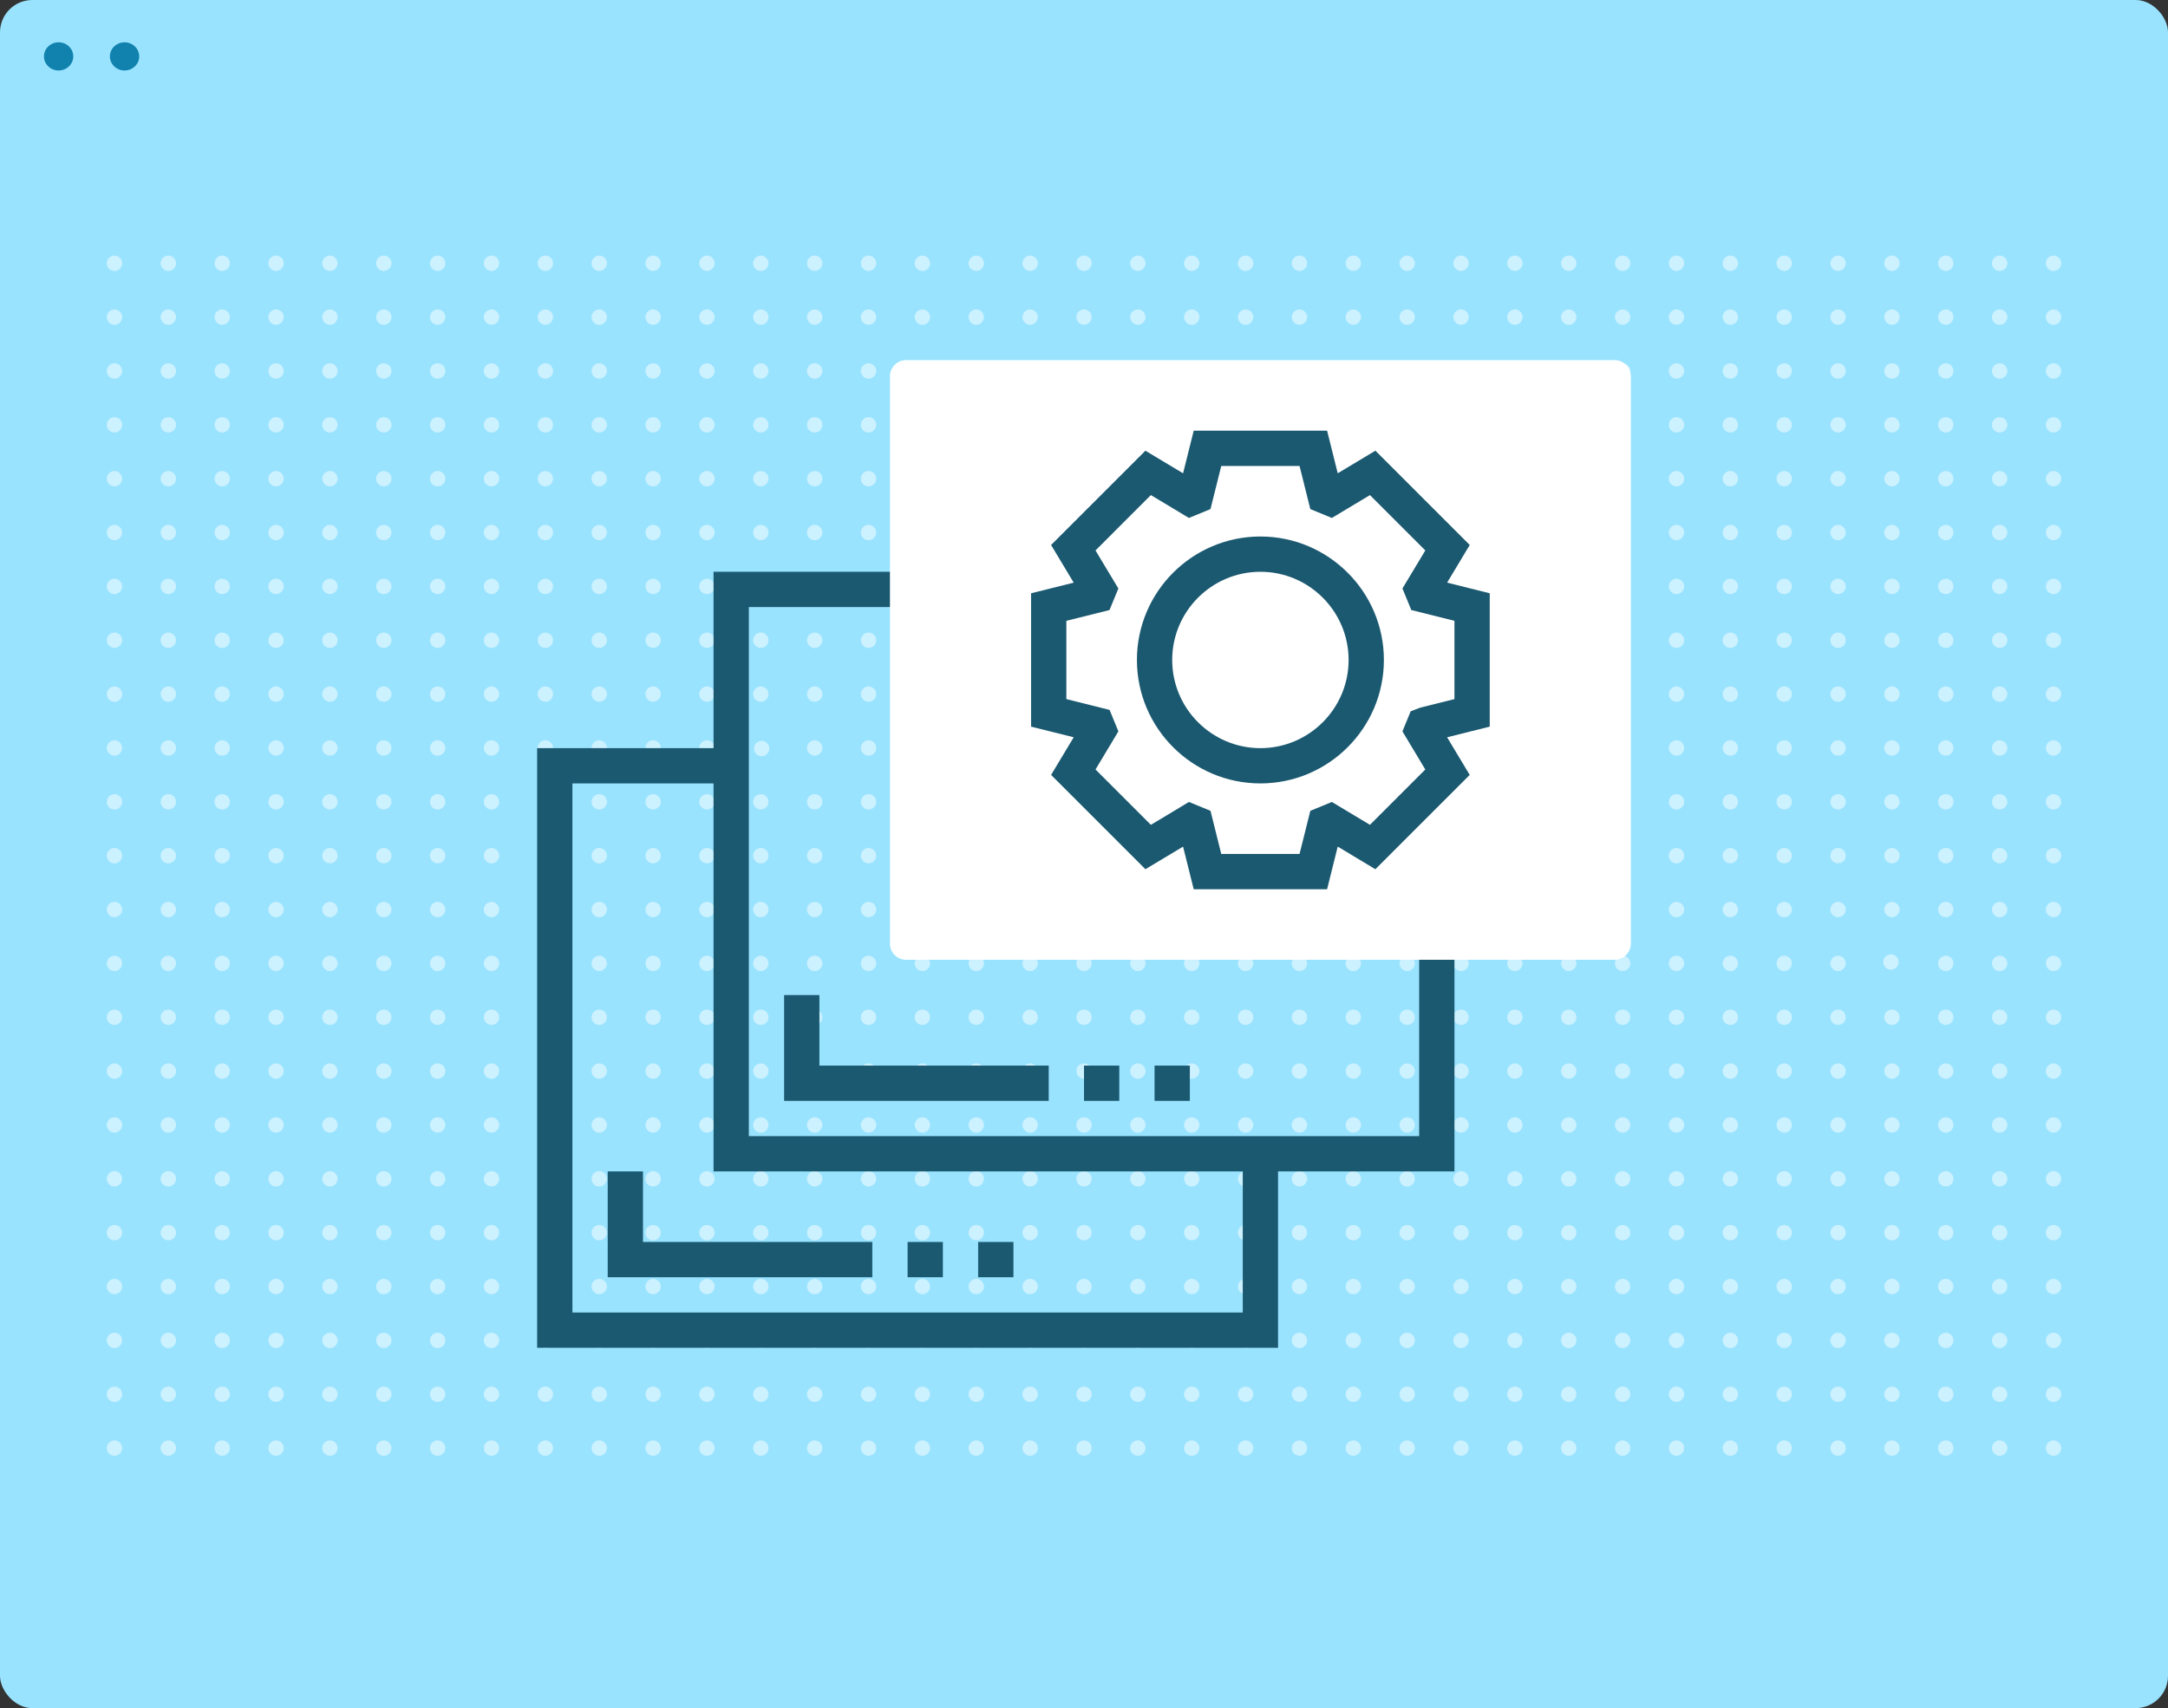 <svg width="670" height="528" viewBox="0 0 670 528" fill="none" xmlns="http://www.w3.org/2000/svg">
<rect x="0" y="0" width="670" height="528" fill="#333333" stroke="none"/>
<rect width="670" height="528" rx="10" fill="#99E3FF"/>
<ellipse cx="18.113" cy="17.433" rx="4.528" ry="4.358" fill="#1082AD"/>
<ellipse cx="38.491" cy="17.433" rx="4.528" ry="4.358" fill="#1082AD"/>
<g opacity="0.5">
<circle cx="268.418" cy="430.974" r="2.378" fill="white"/>
<circle cx="268.418" cy="364.384" r="2.378" fill="white"/>
<circle cx="268.418" cy="447.621" r="2.378" fill="white"/>
<circle cx="268.418" cy="381.032" r="2.378" fill="white"/>
<circle cx="268.418" cy="397.679" r="2.378" fill="white"/>
<circle cx="268.418" cy="414.327" r="2.378" fill="white"/>
<circle cx="68.668" cy="430.974" r="2.378" fill="white"/>
<circle cx="68.668" cy="364.384" r="2.378" fill="white"/>
<circle cx="68.668" cy="447.621" r="2.378" fill="white"/>
<circle cx="68.668" cy="381.032" r="2.378" fill="white"/>
<circle cx="68.668" cy="397.679" r="2.378" fill="white"/>
<circle cx="68.668" cy="414.327" r="2.378" fill="white"/>
<circle cx="468.166" cy="430.974" r="2.378" fill="white"/>
<circle cx="468.166" cy="364.384" r="2.378" fill="white"/>
<circle cx="468.166" cy="447.621" r="2.378" fill="white"/>
<circle cx="468.166" cy="381.032" r="2.378" fill="white"/>
<circle cx="468.166" cy="397.679" r="2.378" fill="white"/>
<circle cx="468.166" cy="414.327" r="2.378" fill="white"/>
<circle cx="368.291" cy="430.974" r="2.378" fill="white"/>
<circle cx="368.291" cy="364.384" r="2.378" fill="white"/>
<circle cx="368.291" cy="447.621" r="2.378" fill="white"/>
<circle cx="368.291" cy="381.032" r="2.378" fill="white"/>
<circle cx="368.291" cy="397.679" r="2.378" fill="white"/>
<circle cx="368.291" cy="414.327" r="2.378" fill="white"/>
<circle cx="168.543" cy="430.974" r="2.378" fill="white"/>
<circle cx="168.543" cy="364.384" r="2.378" fill="white"/>
<circle cx="168.543" cy="447.621" r="2.378" fill="white"/>
<circle cx="168.543" cy="381.032" r="2.378" fill="white"/>
<circle cx="168.543" cy="397.679" r="2.378" fill="white"/>
<circle cx="168.543" cy="414.327" r="2.378" fill="white"/>
<circle cx="568.039" cy="430.974" r="2.378" fill="white"/>
<circle cx="568.039" cy="364.384" r="2.378" fill="white"/>
<circle cx="568.039" cy="447.621" r="2.378" fill="white"/>
<circle cx="568.039" cy="381.032" r="2.378" fill="white"/>
<circle cx="568.039" cy="397.679" r="2.378" fill="white"/>
<circle cx="568.039" cy="414.327" r="2.378" fill="white"/>
<circle cx="318.355" cy="430.974" r="2.378" fill="white"/>
<circle cx="318.355" cy="364.384" r="2.378" fill="white"/>
<circle cx="318.355" cy="447.621" r="2.378" fill="white"/>
<circle cx="318.355" cy="381.032" r="2.378" fill="white"/>
<circle cx="318.355" cy="397.679" r="2.378" fill="white"/>
<circle cx="318.355" cy="414.327" r="2.378" fill="white"/>
<circle cx="118.606" cy="430.974" r="2.378" fill="white"/>
<circle cx="118.606" cy="364.384" r="2.378" fill="white"/>
<circle cx="118.606" cy="447.621" r="2.378" fill="white"/>
<circle cx="118.606" cy="381.032" r="2.378" fill="white"/>
<circle cx="118.606" cy="397.679" r="2.378" fill="white"/>
<circle cx="118.606" cy="414.327" r="2.378" fill="white"/>
<circle cx="518.101" cy="430.974" r="2.378" fill="white"/>
<circle cx="518.101" cy="364.384" r="2.378" fill="white"/>
<circle cx="518.101" cy="447.621" r="2.378" fill="white"/>
<circle cx="518.101" cy="381.032" r="2.378" fill="white"/>
<circle cx="518.101" cy="397.679" r="2.378" fill="white"/>
<circle cx="518.101" cy="414.327" r="2.378" fill="white"/>
<circle cx="418.228" cy="430.974" r="2.378" fill="white"/>
<circle cx="418.228" cy="364.384" r="2.378" fill="white"/>
<circle cx="418.228" cy="447.621" r="2.378" fill="white"/>
<circle cx="418.228" cy="381.032" r="2.378" fill="white"/>
<circle cx="418.228" cy="397.679" r="2.378" fill="white"/>
<circle cx="418.228" cy="414.327" r="2.378" fill="white"/>
<circle cx="218.48" cy="430.974" r="2.378" fill="white"/>
<circle cx="218.48" cy="364.384" r="2.378" fill="white"/>
<circle cx="218.48" cy="447.621" r="2.378" fill="white"/>
<circle cx="218.48" cy="381.032" r="2.378" fill="white"/>
<circle cx="218.48" cy="397.679" r="2.378" fill="white"/>
<circle cx="218.48" cy="414.327" r="2.378" fill="white"/>
<circle cx="617.976" cy="430.974" r="2.378" fill="white"/>
<circle cx="617.976" cy="364.384" r="2.378" fill="white"/>
<circle cx="617.976" cy="447.621" r="2.378" fill="white"/>
<circle cx="617.976" cy="381.032" r="2.378" fill="white"/>
<circle cx="617.976" cy="397.679" r="2.378" fill="white"/>
<circle cx="617.976" cy="414.327" r="2.378" fill="white"/>
<circle cx="285.064" cy="430.974" r="2.378" fill="white"/>
<circle cx="285.064" cy="364.384" r="2.378" fill="white"/>
<circle cx="285.064" cy="447.621" r="2.378" fill="white"/>
<circle cx="285.064" cy="381.032" r="2.378" fill="white"/>
<circle cx="285.064" cy="397.679" r="2.378" fill="white"/>
<circle cx="285.064" cy="414.327" r="2.378" fill="white"/>
<circle cx="85.314" cy="430.974" r="2.378" fill="white"/>
<circle cx="85.314" cy="364.384" r="2.378" fill="white"/>
<circle cx="85.314" cy="447.621" r="2.378" fill="white"/>
<circle cx="85.314" cy="381.032" r="2.378" fill="white"/>
<circle cx="85.314" cy="397.679" r="2.378" fill="white"/>
<circle cx="85.314" cy="414.327" r="2.378" fill="white"/>
<circle cx="484.812" cy="430.974" r="2.378" fill="white"/>
<circle cx="484.812" cy="364.384" r="2.378" fill="white"/>
<circle cx="484.812" cy="447.621" r="2.378" fill="white"/>
<circle cx="484.812" cy="381.032" r="2.378" fill="white"/>
<circle cx="484.812" cy="397.679" r="2.378" fill="white"/>
<circle cx="484.812" cy="414.327" r="2.378" fill="white"/>
<circle cx="384.937" cy="430.974" r="2.378" fill="white"/>
<circle cx="384.937" cy="364.384" r="2.378" fill="white"/>
<circle cx="384.937" cy="447.621" r="2.378" fill="white"/>
<circle cx="384.937" cy="381.032" r="2.378" fill="white"/>
<circle cx="384.937" cy="397.679" r="2.378" fill="white"/>
<circle cx="384.937" cy="414.327" r="2.378" fill="white"/>
<circle cx="185.189" cy="430.974" r="2.378" fill="white"/>
<circle cx="185.189" cy="364.384" r="2.378" fill="white"/>
<circle cx="185.189" cy="447.621" r="2.378" fill="white"/>
<circle cx="185.189" cy="381.032" r="2.378" fill="white"/>
<circle cx="185.189" cy="397.679" r="2.378" fill="white"/>
<circle cx="185.189" cy="414.327" r="2.378" fill="white"/>
<circle cx="584.685" cy="430.974" r="2.378" fill="white"/>
<circle cx="584.685" cy="364.384" r="2.378" fill="white"/>
<circle cx="584.685" cy="447.621" r="2.378" fill="white"/>
<circle cx="584.685" cy="381.032" r="2.378" fill="white"/>
<circle cx="584.685" cy="397.679" r="2.378" fill="white"/>
<circle cx="584.685" cy="414.327" r="2.378" fill="white"/>
<circle cx="335" cy="430.974" r="2.378" fill="white"/>
<circle cx="335" cy="364.384" r="2.378" fill="white"/>
<circle cx="335" cy="447.621" r="2.378" fill="white"/>
<circle cx="335" cy="381.032" r="2.378" fill="white"/>
<circle cx="335" cy="397.679" r="2.378" fill="white"/>
<circle cx="335" cy="414.327" r="2.378" fill="white"/>
<circle cx="135.252" cy="430.974" r="2.378" fill="white"/>
<circle cx="135.252" cy="364.384" r="2.378" fill="white"/>
<circle cx="135.252" cy="447.621" r="2.378" fill="white"/>
<circle cx="135.252" cy="381.032" r="2.378" fill="white"/>
<circle cx="135.252" cy="397.679" r="2.378" fill="white"/>
<circle cx="135.252" cy="414.327" r="2.378" fill="white"/>
<circle cx="534.748" cy="430.974" r="2.378" fill="white"/>
<circle cx="534.748" cy="364.384" r="2.378" fill="white"/>
<circle cx="534.748" cy="447.621" r="2.378" fill="white"/>
<circle cx="534.748" cy="381.032" r="2.378" fill="white"/>
<circle cx="534.748" cy="397.679" r="2.378" fill="white"/>
<circle cx="534.748" cy="414.327" r="2.378" fill="white"/>
<circle cx="35.378" cy="430.974" r="2.378" fill="white"/>
<circle cx="35.378" cy="364.384" r="2.378" fill="white"/>
<circle cx="35.378" cy="447.621" r="2.378" fill="white"/>
<circle cx="35.378" cy="381.032" r="2.378" fill="white"/>
<circle cx="35.378" cy="397.679" r="2.378" fill="white"/>
<circle cx="35.378" cy="414.327" r="2.378" fill="white"/>
<circle cx="434.874" cy="430.974" r="2.378" fill="white"/>
<circle cx="434.874" cy="364.384" r="2.378" fill="white"/>
<circle cx="434.874" cy="447.621" r="2.378" fill="white"/>
<circle cx="434.874" cy="381.032" r="2.378" fill="white"/>
<circle cx="434.874" cy="397.679" r="2.378" fill="white"/>
<circle cx="434.874" cy="414.327" r="2.378" fill="white"/>
<circle cx="235.125" cy="430.974" r="2.378" fill="white"/>
<circle cx="235.125" cy="364.384" r="2.378" fill="white"/>
<circle cx="235.125" cy="447.621" r="2.378" fill="white"/>
<circle cx="235.125" cy="381.032" r="2.378" fill="white"/>
<circle cx="235.125" cy="397.679" r="2.378" fill="white"/>
<circle cx="235.125" cy="414.327" r="2.378" fill="white"/>
<circle cx="634.622" cy="430.974" r="2.378" fill="white"/>
<circle cx="634.622" cy="364.384" r="2.378" fill="white"/>
<circle cx="634.622" cy="447.621" r="2.378" fill="white"/>
<circle cx="634.622" cy="381.032" r="2.378" fill="white"/>
<circle cx="634.622" cy="397.679" r="2.378" fill="white"/>
<circle cx="634.622" cy="414.327" r="2.378" fill="white"/>
<circle cx="301.709" cy="430.974" r="2.378" fill="white"/>
<circle cx="301.709" cy="364.384" r="2.378" fill="white"/>
<circle cx="301.709" cy="447.621" r="2.378" fill="white"/>
<circle cx="301.709" cy="381.032" r="2.378" fill="white"/>
<circle cx="301.709" cy="397.679" r="2.378" fill="white"/>
<circle cx="301.709" cy="414.327" r="2.378" fill="white"/>
<circle cx="101.96" cy="430.974" r="2.378" fill="white"/>
<circle cx="101.96" cy="364.384" r="2.378" fill="white"/>
<circle cx="101.96" cy="447.621" r="2.378" fill="white"/>
<circle cx="101.96" cy="381.032" r="2.378" fill="white"/>
<circle cx="101.96" cy="397.679" r="2.378" fill="white"/>
<circle cx="101.96" cy="414.327" r="2.378" fill="white"/>
<circle cx="501.456" cy="430.974" r="2.378" fill="white"/>
<circle cx="501.456" cy="364.384" r="2.378" fill="white"/>
<circle cx="501.456" cy="447.621" r="2.378" fill="white"/>
<circle cx="501.456" cy="381.032" r="2.378" fill="white"/>
<circle cx="501.456" cy="397.679" r="2.378" fill="white"/>
<circle cx="501.456" cy="414.327" r="2.378" fill="white"/>
<circle cx="401.583" cy="430.974" r="2.378" fill="white"/>
<circle cx="401.583" cy="364.384" r="2.378" fill="white"/>
<circle cx="401.583" cy="447.621" r="2.378" fill="white"/>
<circle cx="401.583" cy="381.032" r="2.378" fill="white"/>
<circle cx="401.583" cy="397.679" r="2.378" fill="white"/>
<circle cx="401.583" cy="414.327" r="2.378" fill="white"/>
<circle cx="201.834" cy="430.974" r="2.378" fill="white"/>
<circle cx="201.834" cy="364.384" r="2.378" fill="white"/>
<circle cx="201.834" cy="447.621" r="2.378" fill="white"/>
<circle cx="201.834" cy="381.032" r="2.378" fill="white"/>
<circle cx="201.834" cy="397.679" r="2.378" fill="white"/>
<circle cx="201.834" cy="414.327" r="2.378" fill="white"/>
<circle cx="601.33" cy="430.974" r="2.378" fill="white"/>
<circle cx="601.33" cy="364.384" r="2.378" fill="white"/>
<circle cx="601.33" cy="447.621" r="2.378" fill="white"/>
<circle cx="601.33" cy="381.032" r="2.378" fill="white"/>
<circle cx="601.33" cy="397.679" r="2.378" fill="white"/>
<circle cx="601.33" cy="414.327" r="2.378" fill="white"/>
<circle cx="351.646" cy="430.974" r="2.378" fill="white"/>
<circle cx="351.646" cy="364.384" r="2.378" fill="white"/>
<circle cx="351.646" cy="447.621" r="2.378" fill="white"/>
<circle cx="351.646" cy="381.032" r="2.378" fill="white"/>
<circle cx="351.646" cy="397.679" r="2.378" fill="white"/>
<circle cx="351.646" cy="414.327" r="2.378" fill="white"/>
<circle cx="151.897" cy="430.974" r="2.378" fill="white"/>
<circle cx="151.897" cy="364.384" r="2.378" fill="white"/>
<circle cx="151.897" cy="447.621" r="2.378" fill="white"/>
<circle cx="151.897" cy="381.032" r="2.378" fill="white"/>
<circle cx="151.897" cy="397.679" r="2.378" fill="white"/>
<circle cx="151.897" cy="414.327" r="2.378" fill="white"/>
<circle cx="551.394" cy="430.974" r="2.378" fill="white"/>
<circle cx="551.394" cy="364.384" r="2.378" fill="white"/>
<circle cx="551.394" cy="447.621" r="2.378" fill="white"/>
<circle cx="551.394" cy="381.032" r="2.378" fill="white"/>
<circle cx="551.394" cy="397.679" r="2.378" fill="white"/>
<circle cx="551.394" cy="414.327" r="2.378" fill="white"/>
<circle cx="52.023" cy="430.974" r="2.378" fill="white"/>
<circle cx="52.023" cy="364.384" r="2.378" fill="white"/>
<circle cx="52.023" cy="447.621" r="2.378" fill="white"/>
<circle cx="52.023" cy="381.032" r="2.378" fill="white"/>
<circle cx="52.023" cy="397.679" r="2.378" fill="white"/>
<circle cx="52.023" cy="414.327" r="2.378" fill="white"/>
<circle cx="451.52" cy="430.974" r="2.378" fill="white"/>
<circle cx="451.52" cy="364.384" r="2.378" fill="white"/>
<circle cx="451.52" cy="447.621" r="2.378" fill="white"/>
<circle cx="451.52" cy="381.032" r="2.378" fill="white"/>
<circle cx="451.52" cy="397.679" r="2.378" fill="white"/>
<circle cx="451.52" cy="414.327" r="2.378" fill="white"/>
<circle cx="251.771" cy="430.974" r="2.378" fill="white"/>
<circle cx="251.771" cy="364.384" r="2.378" fill="white"/>
<circle cx="251.771" cy="447.621" r="2.378" fill="white"/>
<circle cx="251.771" cy="381.032" r="2.378" fill="white"/>
<circle cx="251.771" cy="397.679" r="2.378" fill="white"/>
<circle cx="251.771" cy="414.327" r="2.378" fill="white"/>
<circle cx="268.418" cy="231.205" r="2.378" fill="white"/>
<circle cx="268.418" cy="297.794" r="2.378" fill="white"/>
<circle cx="268.418" cy="98.025" r="2.378" fill="white"/>
<circle cx="268.418" cy="164.615" r="2.378" fill="white"/>
<circle cx="268.418" cy="247.852" r="2.378" fill="white"/>
<circle cx="268.418" cy="314.442" r="2.378" fill="white"/>
<circle cx="268.418" cy="114.673" r="2.378" fill="white"/>
<circle cx="268.418" cy="181.263" r="2.378" fill="white"/>
<circle cx="268.418" cy="264.5" r="2.378" fill="white"/>
<circle cx="268.418" cy="331.089" r="2.378" fill="white"/>
<circle cx="268.418" cy="131.32" r="2.378" fill="white"/>
<circle cx="268.418" cy="197.91" r="2.378" fill="white"/>
<circle cx="268.418" cy="281.147" r="2.378" fill="white"/>
<circle cx="268.418" cy="81.378" r="2.378" fill="white"/>
<circle cx="268.418" cy="347.737" r="2.378" fill="white"/>
<circle cx="268.418" cy="147.968" r="2.378" fill="white"/>
<circle cx="268.418" cy="214.557" r="2.378" fill="white"/>
<circle cx="68.668" cy="231.205" r="2.378" fill="white"/>
<circle cx="68.668" cy="297.794" r="2.378" fill="white"/>
<circle cx="68.668" cy="98.025" r="2.378" fill="white"/>
<circle cx="68.668" cy="164.615" r="2.378" fill="white"/>
<circle cx="68.668" cy="247.852" r="2.378" fill="white"/>
<circle cx="68.668" cy="314.442" r="2.378" fill="white"/>
<circle cx="68.668" cy="114.673" r="2.378" fill="white"/>
<circle cx="68.668" cy="181.263" r="2.378" fill="white"/>
<circle cx="68.668" cy="264.5" r="2.378" fill="white"/>
<circle cx="68.668" cy="331.089" r="2.378" fill="white"/>
<circle cx="68.668" cy="131.32" r="2.378" fill="white"/>
<circle cx="68.668" cy="197.91" r="2.378" fill="white"/>
<circle cx="68.668" cy="281.147" r="2.378" fill="white"/>
<circle cx="68.668" cy="81.378" r="2.378" fill="white"/>
<circle cx="68.668" cy="347.737" r="2.378" fill="white"/>
<circle cx="68.668" cy="147.968" r="2.378" fill="white"/>
<circle cx="68.668" cy="214.557" r="2.378" fill="white"/>
<circle cx="468.166" cy="231.205" r="2.378" fill="white"/>
<circle cx="468.166" cy="297.794" r="2.378" fill="white"/>
<circle cx="468.166" cy="98.025" r="2.378" fill="white"/>
<circle cx="468.166" cy="164.615" r="2.378" fill="white"/>
<circle cx="468.166" cy="247.852" r="2.378" fill="white"/>
<circle cx="468.166" cy="314.442" r="2.378" fill="white"/>
<circle cx="468.166" cy="114.673" r="2.378" fill="white"/>
<circle cx="468.166" cy="181.263" r="2.378" fill="white"/>
<circle cx="468.166" cy="264.5" r="2.378" fill="white"/>
<circle cx="468.166" cy="331.089" r="2.378" fill="white"/>
<circle cx="468.166" cy="131.32" r="2.378" fill="white"/>
<circle cx="468.166" cy="197.91" r="2.378" fill="white"/>
<circle cx="468.166" cy="281.147" r="2.378" fill="white"/>
<circle cx="468.166" cy="81.378" r="2.378" fill="white"/>
<circle cx="468.166" cy="347.737" r="2.378" fill="white"/>
<circle cx="468.166" cy="147.968" r="2.378" fill="white"/>
<circle cx="468.166" cy="214.557" r="2.378" fill="white"/>
<circle cx="368.291" cy="231.205" r="2.378" fill="white"/>
<circle cx="368.291" cy="297.794" r="2.378" fill="white"/>
<circle cx="368.291" cy="98.025" r="2.378" fill="white"/>
<circle cx="368.291" cy="164.615" r="2.378" fill="white"/>
<circle cx="368.291" cy="247.852" r="2.378" fill="white"/>
<circle cx="368.291" cy="314.442" r="2.378" fill="white"/>
<circle cx="368.291" cy="114.673" r="2.378" fill="white"/>
<circle cx="368.291" cy="181.263" r="2.378" fill="white"/>
<circle cx="368.291" cy="264.5" r="2.378" fill="white"/>
<circle cx="368.291" cy="331.089" r="2.378" fill="white"/>
<circle cx="368.291" cy="131.32" r="2.378" fill="white"/>
<circle cx="368.291" cy="197.91" r="2.378" fill="white"/>
<circle cx="368.291" cy="281.147" r="2.378" fill="white"/>
<circle cx="368.291" cy="81.378" r="2.378" fill="white"/>
<circle cx="368.291" cy="347.737" r="2.378" fill="white"/>
<circle cx="368.291" cy="147.968" r="2.378" fill="white"/>
<circle cx="368.291" cy="214.557" r="2.378" fill="white"/>
<circle cx="168.543" cy="231.205" r="2.378" fill="white"/>
<circle cx="168.543" cy="297.794" r="2.378" fill="white"/>
<circle cx="168.543" cy="98.025" r="2.378" fill="white"/>
<circle cx="168.543" cy="164.615" r="2.378" fill="white"/>
<circle cx="168.543" cy="247.852" r="2.378" fill="white"/>
<circle cx="168.543" cy="314.442" r="2.378" fill="white"/>
<circle cx="168.543" cy="114.673" r="2.378" fill="white"/>
<circle cx="168.543" cy="181.263" r="2.378" fill="white"/>
<circle cx="168.543" cy="264.5" r="2.378" fill="white"/>
<circle cx="168.543" cy="331.089" r="2.378" fill="white"/>
<circle cx="168.543" cy="131.32" r="2.378" fill="white"/>
<circle cx="168.543" cy="197.91" r="2.378" fill="white"/>
<circle cx="168.543" cy="281.147" r="2.378" fill="white"/>
<circle cx="168.543" cy="81.378" r="2.378" fill="white"/>
<circle cx="168.543" cy="347.737" r="2.378" fill="white"/>
<circle cx="168.543" cy="147.968" r="2.378" fill="white"/>
<circle cx="168.543" cy="214.557" r="2.378" fill="white"/>
<circle cx="568.039" cy="231.205" r="2.378" fill="white"/>
<circle cx="568.039" cy="297.794" r="2.378" fill="white"/>
<circle cx="568.039" cy="98.025" r="2.378" fill="white"/>
<circle cx="568.039" cy="164.615" r="2.378" fill="white"/>
<circle cx="568.039" cy="247.852" r="2.378" fill="white"/>
<circle cx="568.039" cy="314.442" r="2.378" fill="white"/>
<circle cx="568.039" cy="114.673" r="2.378" fill="white"/>
<circle cx="568.039" cy="181.263" r="2.378" fill="white"/>
<circle cx="568.039" cy="264.5" r="2.378" fill="white"/>
<circle cx="568.039" cy="331.089" r="2.378" fill="white"/>
<circle cx="568.039" cy="131.32" r="2.378" fill="white"/>
<circle cx="568.039" cy="197.91" r="2.378" fill="white"/>
<circle cx="568.039" cy="281.147" r="2.378" fill="white"/>
<circle cx="568.039" cy="81.378" r="2.378" fill="white"/>
<circle cx="568.039" cy="347.737" r="2.378" fill="white"/>
<circle cx="568.039" cy="147.968" r="2.378" fill="white"/>
<circle cx="568.039" cy="214.557" r="2.378" fill="white"/>
<circle cx="318.355" cy="231.205" r="2.378" fill="white"/>
<circle cx="318.355" cy="297.794" r="2.378" fill="white"/>
<circle cx="318.355" cy="98.025" r="2.378" fill="white"/>
<circle cx="318.355" cy="164.615" r="2.378" fill="white"/>
<circle cx="318.355" cy="247.852" r="2.378" fill="white"/>
<circle cx="318.355" cy="314.442" r="2.378" fill="white"/>
<circle cx="318.355" cy="114.673" r="2.378" fill="white"/>
<circle cx="318.355" cy="181.263" r="2.378" fill="white"/>
<circle cx="318.355" cy="264.5" r="2.378" fill="white"/>
<circle cx="318.355" cy="331.089" r="2.378" fill="white"/>
<circle cx="318.355" cy="131.32" r="2.378" fill="white"/>
<circle cx="318.355" cy="197.91" r="2.378" fill="white"/>
<circle cx="318.355" cy="281.147" r="2.378" fill="white"/>
<circle cx="318.355" cy="81.378" r="2.378" fill="white"/>
<circle cx="318.355" cy="347.737" r="2.378" fill="white"/>
<circle cx="318.355" cy="147.968" r="2.378" fill="white"/>
<circle cx="318.355" cy="214.557" r="2.378" fill="white"/>
<circle cx="118.606" cy="231.205" r="2.378" fill="white"/>
<circle cx="118.606" cy="297.794" r="2.378" fill="white"/>
<circle cx="118.606" cy="98.025" r="2.378" fill="white"/>
<circle cx="118.606" cy="164.615" r="2.378" fill="white"/>
<circle cx="118.606" cy="247.852" r="2.378" fill="white"/>
<circle cx="118.606" cy="314.442" r="2.378" fill="white"/>
<circle cx="118.606" cy="114.673" r="2.378" fill="white"/>
<circle cx="118.606" cy="181.263" r="2.378" fill="white"/>
<circle cx="118.606" cy="264.5" r="2.378" fill="white"/>
<circle cx="118.606" cy="331.089" r="2.378" fill="white"/>
<circle cx="118.606" cy="131.32" r="2.378" fill="white"/>
<circle cx="118.606" cy="197.91" r="2.378" fill="white"/>
<circle cx="118.606" cy="281.147" r="2.378" fill="white"/>
<circle cx="118.606" cy="81.378" r="2.378" fill="white"/>
<circle cx="118.606" cy="347.737" r="2.378" fill="white"/>
<circle cx="118.606" cy="147.968" r="2.378" fill="white"/>
<circle cx="118.606" cy="214.557" r="2.378" fill="white"/>
<circle cx="518.101" cy="231.205" r="2.378" fill="white"/>
<circle cx="518.101" cy="297.794" r="2.378" fill="white"/>
<circle cx="518.101" cy="98.025" r="2.378" fill="white"/>
<circle cx="518.101" cy="164.615" r="2.378" fill="white"/>
<circle cx="518.101" cy="247.852" r="2.378" fill="white"/>
<circle cx="518.101" cy="314.442" r="2.378" fill="white"/>
<circle cx="518.101" cy="114.673" r="2.378" fill="white"/>
<circle cx="518.101" cy="181.263" r="2.378" fill="white"/>
<circle cx="518.101" cy="264.5" r="2.378" fill="white"/>
<circle cx="518.101" cy="331.089" r="2.378" fill="white"/>
<circle cx="518.101" cy="131.32" r="2.378" fill="white"/>
<circle cx="518.101" cy="197.91" r="2.378" fill="white"/>
<circle cx="518.101" cy="281.147" r="2.378" fill="white"/>
<circle cx="518.101" cy="81.378" r="2.378" fill="white"/>
<circle cx="518.101" cy="347.737" r="2.378" fill="white"/>
<circle cx="518.101" cy="147.968" r="2.378" fill="white"/>
<circle cx="518.101" cy="214.557" r="2.378" fill="white"/>
<circle cx="418.228" cy="231.205" r="2.378" fill="white"/>
<circle cx="418.228" cy="297.794" r="2.378" fill="white"/>
<circle cx="418.228" cy="98.025" r="2.378" fill="white"/>
<circle cx="418.228" cy="164.615" r="2.378" fill="white"/>
<circle cx="418.228" cy="247.852" r="2.378" fill="white"/>
<circle cx="418.228" cy="314.442" r="2.378" fill="white"/>
<circle cx="418.228" cy="114.673" r="2.378" fill="white"/>
<circle cx="418.228" cy="181.263" r="2.378" fill="white"/>
<circle cx="418.228" cy="264.5" r="2.378" fill="white"/>
<circle cx="418.228" cy="331.089" r="2.378" fill="white"/>
<circle cx="418.228" cy="131.32" r="2.378" fill="white"/>
<circle cx="418.228" cy="197.91" r="2.378" fill="white"/>
<circle cx="418.228" cy="281.147" r="2.378" fill="white"/>
<circle cx="418.228" cy="81.378" r="2.378" fill="white"/>
<circle cx="418.228" cy="347.737" r="2.378" fill="white"/>
<circle cx="418.228" cy="147.968" r="2.378" fill="white"/>
<circle cx="418.228" cy="214.557" r="2.378" fill="white"/>
<circle cx="218.48" cy="231.205" r="2.378" fill="white"/>
<circle cx="218.48" cy="297.794" r="2.378" fill="white"/>
<circle cx="218.48" cy="98.025" r="2.378" fill="white"/>
<circle cx="218.48" cy="164.615" r="2.378" fill="white"/>
<circle cx="218.48" cy="247.852" r="2.378" fill="white"/>
<circle cx="218.48" cy="314.442" r="2.378" fill="white"/>
<circle cx="218.48" cy="114.673" r="2.378" fill="white"/>
<circle cx="218.48" cy="181.263" r="2.378" fill="white"/>
<circle cx="218.48" cy="264.5" r="2.378" fill="white"/>
<circle cx="218.48" cy="331.089" r="2.378" fill="white"/>
<circle cx="218.48" cy="131.32" r="2.378" fill="white"/>
<circle cx="218.48" cy="197.91" r="2.378" fill="white"/>
<circle cx="218.48" cy="281.147" r="2.378" fill="white"/>
<circle cx="218.48" cy="81.378" r="2.378" fill="white"/>
<circle cx="218.48" cy="347.737" r="2.378" fill="white"/>
<circle cx="218.48" cy="147.968" r="2.378" fill="white"/>
<circle cx="218.48" cy="214.557" r="2.378" fill="white"/>
<circle cx="617.976" cy="231.205" r="2.378" fill="white"/>
<circle cx="617.976" cy="297.794" r="2.378" fill="white"/>
<circle cx="617.976" cy="98.025" r="2.378" fill="white"/>
<circle cx="617.976" cy="164.615" r="2.378" fill="white"/>
<circle cx="617.976" cy="247.852" r="2.378" fill="white"/>
<circle cx="617.976" cy="314.442" r="2.378" fill="white"/>
<circle cx="617.976" cy="114.673" r="2.378" fill="white"/>
<circle cx="617.976" cy="181.263" r="2.378" fill="white"/>
<circle cx="617.976" cy="264.5" r="2.378" fill="white"/>
<circle cx="617.976" cy="331.089" r="2.378" fill="white"/>
<circle cx="617.976" cy="131.32" r="2.378" fill="white"/>
<circle cx="617.976" cy="197.91" r="2.378" fill="white"/>
<circle cx="617.976" cy="281.147" r="2.378" fill="white"/>
<circle cx="617.976" cy="81.378" r="2.378" fill="white"/>
<circle cx="617.976" cy="347.737" r="2.378" fill="white"/>
<circle cx="617.976" cy="147.968" r="2.378" fill="white"/>
<circle cx="617.976" cy="214.557" r="2.378" fill="white"/>
<circle cx="285.064" cy="231.205" r="2.378" fill="white"/>
<circle cx="285.064" cy="297.794" r="2.378" fill="white"/>
<circle cx="285.064" cy="98.025" r="2.378" fill="white"/>
<circle cx="285.064" cy="164.615" r="2.378" fill="white"/>
<circle cx="285.064" cy="247.852" r="2.378" fill="white"/>
<circle cx="285.064" cy="314.442" r="2.378" fill="white"/>
<circle cx="285.064" cy="114.673" r="2.378" fill="white"/>
<circle cx="285.064" cy="181.263" r="2.378" fill="white"/>
<circle cx="285.064" cy="264.5" r="2.378" fill="white"/>
<circle cx="285.064" cy="331.089" r="2.378" fill="white"/>
<circle cx="285.064" cy="131.32" r="2.378" fill="white"/>
<circle cx="285.064" cy="197.91" r="2.378" fill="white"/>
<circle cx="285.064" cy="281.147" r="2.378" fill="white"/>
<circle cx="285.064" cy="81.378" r="2.378" fill="white"/>
<circle cx="285.064" cy="347.737" r="2.378" fill="white"/>
<circle cx="285.064" cy="147.968" r="2.378" fill="white"/>
<circle cx="285.064" cy="214.557" r="2.378" fill="white"/>
<circle cx="85.314" cy="231.205" r="2.378" fill="white"/>
<circle cx="85.314" cy="297.794" r="2.378" fill="white"/>
<circle cx="85.314" cy="98.025" r="2.378" fill="white"/>
<circle cx="85.314" cy="164.615" r="2.378" fill="white"/>
<circle cx="85.314" cy="247.852" r="2.378" fill="white"/>
<circle cx="85.314" cy="314.442" r="2.378" fill="white"/>
<circle cx="85.314" cy="114.673" r="2.378" fill="white"/>
<circle cx="85.314" cy="181.263" r="2.378" fill="white"/>
<circle cx="85.314" cy="264.5" r="2.378" fill="white"/>
<circle cx="85.314" cy="331.089" r="2.378" fill="white"/>
<circle cx="85.314" cy="131.32" r="2.378" fill="white"/>
<circle cx="85.314" cy="197.91" r="2.378" fill="white"/>
<circle cx="85.314" cy="281.147" r="2.378" fill="white"/>
<circle cx="85.314" cy="81.378" r="2.378" fill="white"/>
<circle cx="85.314" cy="347.737" r="2.378" fill="white"/>
<circle cx="85.314" cy="147.968" r="2.378" fill="white"/>
<circle cx="85.314" cy="214.557" r="2.378" fill="white"/>
<circle cx="484.812" cy="231.205" r="2.378" fill="white"/>
<circle cx="484.812" cy="297.794" r="2.378" fill="white"/>
<circle cx="484.812" cy="98.025" r="2.378" fill="white"/>
<circle cx="484.812" cy="164.615" r="2.378" fill="white"/>
<circle cx="484.812" cy="247.852" r="2.378" fill="white"/>
<circle cx="484.812" cy="314.442" r="2.378" fill="white"/>
<circle cx="484.812" cy="114.673" r="2.378" fill="white"/>
<circle cx="484.812" cy="181.263" r="2.378" fill="white"/>
<circle cx="484.812" cy="264.5" r="2.378" fill="white"/>
<circle cx="484.812" cy="331.089" r="2.378" fill="white"/>
<circle cx="484.812" cy="131.32" r="2.378" fill="white"/>
<circle cx="484.812" cy="197.91" r="2.378" fill="white"/>
<circle cx="484.812" cy="281.147" r="2.378" fill="white"/>
<circle cx="484.812" cy="81.378" r="2.378" fill="white"/>
<circle cx="484.812" cy="347.737" r="2.378" fill="white"/>
<circle cx="484.812" cy="147.968" r="2.378" fill="white"/>
<circle cx="484.812" cy="214.557" r="2.378" fill="white"/>
<circle cx="384.937" cy="231.205" r="2.378" fill="white"/>
<circle cx="384.937" cy="297.794" r="2.378" fill="white"/>
<circle cx="384.937" cy="98.025" r="2.378" fill="white"/>
<circle cx="384.937" cy="164.615" r="2.378" fill="white"/>
<circle cx="384.937" cy="247.852" r="2.378" fill="white"/>
<circle cx="384.937" cy="314.442" r="2.378" fill="white"/>
<circle cx="384.937" cy="114.673" r="2.378" fill="white"/>
<circle cx="384.937" cy="181.263" r="2.378" fill="white"/>
<circle cx="384.937" cy="264.5" r="2.378" fill="white"/>
<circle cx="384.937" cy="331.089" r="2.378" fill="white"/>
<circle cx="384.937" cy="131.32" r="2.378" fill="white"/>
<circle cx="384.937" cy="197.91" r="2.378" fill="white"/>
<circle cx="384.937" cy="281.147" r="2.378" fill="white"/>
<circle cx="384.937" cy="81.378" r="2.378" fill="white"/>
<circle cx="384.937" cy="347.737" r="2.378" fill="white"/>
<circle cx="384.937" cy="147.968" r="2.378" fill="white"/>
<circle cx="384.937" cy="214.557" r="2.378" fill="white"/>
<circle cx="185.189" cy="231.205" r="2.378" fill="white"/>
<circle cx="185.189" cy="297.794" r="2.378" fill="white"/>
<circle cx="185.189" cy="98.025" r="2.378" fill="white"/>
<circle cx="185.189" cy="164.615" r="2.378" fill="white"/>
<circle cx="185.189" cy="247.852" r="2.378" fill="white"/>
<circle cx="185.189" cy="314.442" r="2.378" fill="white"/>
<circle cx="185.189" cy="114.673" r="2.378" fill="white"/>
<circle cx="185.189" cy="181.263" r="2.378" fill="white"/>
<circle cx="185.189" cy="264.5" r="2.378" fill="white"/>
<circle cx="185.189" cy="331.089" r="2.378" fill="white"/>
<circle cx="185.189" cy="131.32" r="2.378" fill="white"/>
<circle cx="185.189" cy="197.91" r="2.378" fill="white"/>
<circle cx="185.189" cy="281.147" r="2.378" fill="white"/>
<circle cx="185.189" cy="81.378" r="2.378" fill="white"/>
<circle cx="185.189" cy="347.737" r="2.378" fill="white"/>
<circle cx="185.189" cy="147.968" r="2.378" fill="white"/>
<circle cx="185.189" cy="214.557" r="2.378" fill="white"/>
<circle cx="584.685" cy="231.205" r="2.378" fill="white"/>
<circle cx="584.378" cy="297.378" r="2.378" fill="white"/>
<circle cx="584.685" cy="98.025" r="2.378" fill="white"/>
<circle cx="584.685" cy="164.615" r="2.378" fill="white"/>
<circle cx="584.685" cy="247.852" r="2.378" fill="white"/>
<circle cx="584.685" cy="314.442" r="2.378" fill="white"/>
<circle cx="584.685" cy="114.673" r="2.378" fill="white"/>
<circle cx="584.685" cy="181.263" r="2.378" fill="white"/>
<circle cx="584.685" cy="264.5" r="2.378" fill="white"/>
<circle cx="584.685" cy="331.089" r="2.378" fill="white"/>
<circle cx="584.685" cy="131.32" r="2.378" fill="white"/>
<circle cx="584.685" cy="197.91" r="2.378" fill="white"/>
<circle cx="584.685" cy="281.147" r="2.378" fill="white"/>
<circle cx="584.685" cy="81.378" r="2.378" fill="white"/>
<circle cx="584.685" cy="347.737" r="2.378" fill="white"/>
<circle cx="584.685" cy="147.968" r="2.378" fill="white"/>
<circle cx="584.685" cy="214.557" r="2.378" fill="white"/>
<circle cx="335" cy="231.205" r="2.378" fill="white"/>
<circle cx="335" cy="297.794" r="2.378" fill="white"/>
<circle cx="335" cy="98.025" r="2.378" fill="white"/>
<circle cx="335" cy="164.615" r="2.378" fill="white"/>
<circle cx="335" cy="247.852" r="2.378" fill="white"/>
<circle cx="335" cy="314.442" r="2.378" fill="white"/>
<circle cx="335" cy="114.673" r="2.378" fill="white"/>
<circle cx="335" cy="181.263" r="2.378" fill="white"/>
<circle cx="335" cy="264.5" r="2.378" fill="white"/>
<circle cx="335" cy="331.089" r="2.378" fill="white"/>
<circle cx="335" cy="131.32" r="2.378" fill="white"/>
<circle cx="335" cy="197.91" r="2.378" fill="white"/>
<circle cx="335" cy="281.147" r="2.378" fill="white"/>
<circle cx="335" cy="81.378" r="2.378" fill="white"/>
<circle cx="335" cy="347.737" r="2.378" fill="white"/>
<circle cx="335" cy="147.968" r="2.378" fill="white"/>
<circle cx="335" cy="214.557" r="2.378" fill="white"/>
<circle cx="135.252" cy="231.205" r="2.378" fill="white"/>
<circle cx="135.252" cy="297.794" r="2.378" fill="white"/>
<circle cx="135.252" cy="98.025" r="2.378" fill="white"/>
<circle cx="135.252" cy="164.615" r="2.378" fill="white"/>
<circle cx="135.252" cy="247.852" r="2.378" fill="white"/>
<circle cx="135.252" cy="314.442" r="2.378" fill="white"/>
<circle cx="135.252" cy="114.673" r="2.378" fill="white"/>
<circle cx="135.252" cy="181.263" r="2.378" fill="white"/>
<circle cx="135.252" cy="264.5" r="2.378" fill="white"/>
<circle cx="135.252" cy="331.089" r="2.378" fill="white"/>
<circle cx="135.252" cy="131.32" r="2.378" fill="white"/>
<circle cx="135.252" cy="197.91" r="2.378" fill="white"/>
<circle cx="135.252" cy="281.147" r="2.378" fill="white"/>
<circle cx="135.252" cy="81.378" r="2.378" fill="white"/>
<circle cx="135.252" cy="347.737" r="2.378" fill="white"/>
<circle cx="135.252" cy="147.968" r="2.378" fill="white"/>
<circle cx="135.252" cy="214.557" r="2.378" fill="white"/>
<circle cx="534.748" cy="231.205" r="2.378" fill="white"/>
<circle cx="534.748" cy="297.794" r="2.378" fill="white"/>
<circle cx="534.748" cy="98.025" r="2.378" fill="white"/>
<circle cx="534.748" cy="164.615" r="2.378" fill="white"/>
<circle cx="534.748" cy="247.852" r="2.378" fill="white"/>
<circle cx="534.748" cy="314.442" r="2.378" fill="white"/>
<circle cx="534.748" cy="114.673" r="2.378" fill="white"/>
<circle cx="534.748" cy="181.263" r="2.378" fill="white"/>
<circle cx="534.748" cy="264.5" r="2.378" fill="white"/>
<circle cx="534.748" cy="331.089" r="2.378" fill="white"/>
<circle cx="534.748" cy="131.32" r="2.378" fill="white"/>
<circle cx="534.748" cy="197.91" r="2.378" fill="white"/>
<circle cx="534.748" cy="281.147" r="2.378" fill="white"/>
<circle cx="534.748" cy="81.378" r="2.378" fill="white"/>
<circle cx="534.748" cy="347.737" r="2.378" fill="white"/>
<circle cx="534.748" cy="147.968" r="2.378" fill="white"/>
<circle cx="534.748" cy="214.557" r="2.378" fill="white"/>
<circle cx="35.378" cy="231.205" r="2.378" fill="white"/>
<circle cx="35.378" cy="297.794" r="2.378" fill="white"/>
<circle cx="35.378" cy="98.025" r="2.378" fill="white"/>
<circle cx="35.378" cy="164.615" r="2.378" fill="white"/>
<circle cx="35.378" cy="247.852" r="2.378" fill="white"/>
<circle cx="35.378" cy="314.442" r="2.378" fill="white"/>
<circle cx="35.378" cy="114.673" r="2.378" fill="white"/>
<circle cx="35.378" cy="181.263" r="2.378" fill="white"/>
<circle cx="35.378" cy="264.5" r="2.378" fill="white"/>
<circle cx="35.378" cy="331.089" r="2.378" fill="white"/>
<circle cx="35.378" cy="131.32" r="2.378" fill="white"/>
<circle cx="35.378" cy="197.91" r="2.378" fill="white"/>
<circle cx="35.378" cy="281.147" r="2.378" fill="white"/>
<circle cx="35.378" cy="81.378" r="2.378" fill="white"/>
<circle cx="35.378" cy="347.737" r="2.378" fill="white"/>
<circle cx="35.378" cy="147.968" r="2.378" fill="white"/>
<circle cx="35.378" cy="214.557" r="2.378" fill="white"/>
<circle cx="434.874" cy="231.205" r="2.378" fill="white"/>
<circle cx="434.874" cy="297.794" r="2.378" fill="white"/>
<circle cx="434.874" cy="98.025" r="2.378" fill="white"/>
<circle cx="434.874" cy="164.615" r="2.378" fill="white"/>
<circle cx="434.874" cy="247.852" r="2.378" fill="white"/>
<circle cx="434.874" cy="314.442" r="2.378" fill="white"/>
<circle cx="434.874" cy="114.673" r="2.378" fill="white"/>
<circle cx="434.874" cy="181.263" r="2.378" fill="white"/>
<circle cx="434.874" cy="264.5" r="2.378" fill="white"/>
<circle cx="434.874" cy="331.089" r="2.378" fill="white"/>
<circle cx="434.874" cy="131.32" r="2.378" fill="white"/>
<circle cx="434.874" cy="197.91" r="2.378" fill="white"/>
<circle cx="434.874" cy="281.147" r="2.378" fill="white"/>
<circle cx="434.874" cy="81.378" r="2.378" fill="white"/>
<circle cx="434.874" cy="347.737" r="2.378" fill="white"/>
<circle cx="434.874" cy="147.968" r="2.378" fill="white"/>
<circle cx="434.874" cy="214.557" r="2.378" fill="white"/>
<circle cx="235.378" cy="231.378" r="2.378" fill="white"/>
<circle cx="235.125" cy="297.794" r="2.378" fill="white"/>
<circle cx="235.125" cy="98.025" r="2.378" fill="white"/>
<circle cx="235.125" cy="164.615" r="2.378" fill="white"/>
<circle cx="235.125" cy="247.852" r="2.378" fill="white"/>
<circle cx="235.125" cy="314.442" r="2.378" fill="white"/>
<circle cx="235.125" cy="114.673" r="2.378" fill="white"/>
<circle cx="235.125" cy="181.263" r="2.378" fill="white"/>
<circle cx="235.125" cy="264.5" r="2.378" fill="white"/>
<circle cx="235.125" cy="331.089" r="2.378" fill="white"/>
<circle cx="235.125" cy="131.32" r="2.378" fill="white"/>
<circle cx="235.125" cy="197.91" r="2.378" fill="white"/>
<circle cx="235.125" cy="281.147" r="2.378" fill="white"/>
<circle cx="235.125" cy="81.378" r="2.378" fill="white"/>
<circle cx="235.125" cy="347.737" r="2.378" fill="white"/>
<circle cx="235.125" cy="147.968" r="2.378" fill="white"/>
<circle cx="235.125" cy="214.557" r="2.378" fill="white"/>
<circle cx="634.622" cy="231.205" r="2.378" fill="white"/>
<circle cx="634.622" cy="297.794" r="2.378" fill="white"/>
<circle cx="634.622" cy="98.025" r="2.378" fill="white"/>
<circle cx="634.622" cy="164.615" r="2.378" fill="white"/>
<circle cx="634.622" cy="247.852" r="2.378" fill="white"/>
<circle cx="634.622" cy="314.442" r="2.378" fill="white"/>
<circle cx="634.622" cy="114.673" r="2.378" fill="white"/>
<circle cx="634.622" cy="181.263" r="2.378" fill="white"/>
<circle cx="634.622" cy="264.5" r="2.378" fill="white"/>
<circle cx="634.622" cy="331.089" r="2.378" fill="white"/>
<circle cx="634.622" cy="131.32" r="2.378" fill="white"/>
<circle cx="634.622" cy="197.91" r="2.378" fill="white"/>
<circle cx="634.622" cy="281.147" r="2.378" fill="white"/>
<circle cx="634.622" cy="81.378" r="2.378" fill="white"/>
<circle cx="634.622" cy="347.737" r="2.378" fill="white"/>
<circle cx="634.622" cy="147.968" r="2.378" fill="white"/>
<circle cx="634.622" cy="214.557" r="2.378" fill="white"/>
<circle cx="301.709" cy="231.205" r="2.378" fill="white"/>
<circle cx="301.709" cy="297.794" r="2.378" fill="white"/>
<circle cx="301.709" cy="98.025" r="2.378" fill="white"/>
<circle cx="301.709" cy="164.615" r="2.378" fill="white"/>
<circle cx="301.709" cy="247.852" r="2.378" fill="white"/>
<circle cx="301.709" cy="314.442" r="2.378" fill="white"/>
<circle cx="301.709" cy="114.673" r="2.378" fill="white"/>
<circle cx="301.709" cy="181.263" r="2.378" fill="white"/>
<circle cx="301.709" cy="264.5" r="2.378" fill="white"/>
<circle cx="301.709" cy="331.089" r="2.378" fill="white"/>
<circle cx="301.709" cy="131.32" r="2.378" fill="white"/>
<circle cx="301.709" cy="197.91" r="2.378" fill="white"/>
<circle cx="301.709" cy="281.147" r="2.378" fill="white"/>
<circle cx="301.709" cy="81.378" r="2.378" fill="white"/>
<circle cx="301.709" cy="347.737" r="2.378" fill="white"/>
<circle cx="301.709" cy="147.968" r="2.378" fill="white"/>
<circle cx="301.709" cy="214.557" r="2.378" fill="white"/>
<circle cx="101.96" cy="231.205" r="2.378" fill="white"/>
<circle cx="101.96" cy="297.794" r="2.378" fill="white"/>
<circle cx="101.96" cy="98.025" r="2.378" fill="white"/>
<circle cx="101.96" cy="164.615" r="2.378" fill="white"/>
<circle cx="101.96" cy="247.852" r="2.378" fill="white"/>
<circle cx="101.96" cy="314.442" r="2.378" fill="white"/>
<circle cx="101.96" cy="114.673" r="2.378" fill="white"/>
<circle cx="101.96" cy="181.263" r="2.378" fill="white"/>
<circle cx="101.96" cy="264.5" r="2.378" fill="white"/>
<circle cx="101.96" cy="331.089" r="2.378" fill="white"/>
<circle cx="101.96" cy="131.32" r="2.378" fill="white"/>
<circle cx="101.96" cy="197.91" r="2.378" fill="white"/>
<circle cx="101.96" cy="281.147" r="2.378" fill="white"/>
<circle cx="101.96" cy="81.378" r="2.378" fill="white"/>
<circle cx="101.96" cy="347.737" r="2.378" fill="white"/>
<circle cx="101.96" cy="147.968" r="2.378" fill="white"/>
<circle cx="101.96" cy="214.557" r="2.378" fill="white"/>
<circle cx="501.456" cy="231.205" r="2.378" fill="white"/>
<circle cx="501.456" cy="297.794" r="2.378" fill="white"/>
<circle cx="501.456" cy="98.025" r="2.378" fill="white"/>
<circle cx="501.456" cy="164.615" r="2.378" fill="white"/>
<circle cx="501.456" cy="247.852" r="2.378" fill="white"/>
<circle cx="501.456" cy="314.442" r="2.378" fill="white"/>
<circle cx="501.456" cy="114.673" r="2.378" fill="white"/>
<circle cx="501.456" cy="181.263" r="2.378" fill="white"/>
<circle cx="501.456" cy="264.5" r="2.378" fill="white"/>
<circle cx="501.456" cy="331.089" r="2.378" fill="white"/>
<circle cx="501.456" cy="131.32" r="2.378" fill="white"/>
<circle cx="501.456" cy="197.91" r="2.378" fill="white"/>
<circle cx="501.456" cy="281.147" r="2.378" fill="white"/>
<circle cx="501.456" cy="81.378" r="2.378" fill="white"/>
<circle cx="501.456" cy="347.737" r="2.378" fill="white"/>
<circle cx="501.456" cy="147.968" r="2.378" fill="white"/>
<circle cx="501.456" cy="214.557" r="2.378" fill="white"/>
<circle cx="401.583" cy="231.205" r="2.378" fill="white"/>
<circle cx="401.583" cy="297.794" r="2.378" fill="white"/>
<circle cx="401.583" cy="98.025" r="2.378" fill="white"/>
<circle cx="401.583" cy="164.615" r="2.378" fill="white"/>
<circle cx="401.583" cy="247.852" r="2.378" fill="white"/>
<circle cx="401.583" cy="314.442" r="2.378" fill="white"/>
<circle cx="401.583" cy="114.673" r="2.378" fill="white"/>
<circle cx="401.583" cy="181.263" r="2.378" fill="white"/>
<circle cx="401.583" cy="264.5" r="2.378" fill="white"/>
<circle cx="401.583" cy="331.089" r="2.378" fill="white"/>
<circle cx="401.583" cy="131.32" r="2.378" fill="white"/>
<circle cx="401.583" cy="197.91" r="2.378" fill="white"/>
<circle cx="401.583" cy="281.147" r="2.378" fill="white"/>
<circle cx="401.583" cy="81.378" r="2.378" fill="white"/>
<circle cx="401.583" cy="347.737" r="2.378" fill="white"/>
<circle cx="401.583" cy="147.968" r="2.378" fill="white"/>
<circle cx="401.583" cy="214.557" r="2.378" fill="white"/>
<circle cx="201.834" cy="231.205" r="2.378" fill="white"/>
<circle cx="201.834" cy="297.794" r="2.378" fill="white"/>
<circle cx="201.834" cy="98.025" r="2.378" fill="white"/>
<circle cx="201.834" cy="164.615" r="2.378" fill="white"/>
<circle cx="201.834" cy="247.852" r="2.378" fill="white"/>
<circle cx="201.834" cy="314.442" r="2.378" fill="white"/>
<circle cx="201.834" cy="114.673" r="2.378" fill="white"/>
<circle cx="201.834" cy="181.263" r="2.378" fill="white"/>
<circle cx="201.834" cy="264.5" r="2.378" fill="white"/>
<circle cx="201.834" cy="331.089" r="2.378" fill="white"/>
<circle cx="201.834" cy="131.32" r="2.378" fill="white"/>
<circle cx="201.834" cy="197.91" r="2.378" fill="white"/>
<circle cx="201.834" cy="281.147" r="2.378" fill="white"/>
<circle cx="201.834" cy="81.378" r="2.378" fill="white"/>
<circle cx="201.834" cy="347.737" r="2.378" fill="white"/>
<circle cx="201.834" cy="147.968" r="2.378" fill="white"/>
<circle cx="201.834" cy="214.557" r="2.378" fill="white"/>
<circle cx="601.33" cy="231.205" r="2.378" fill="white"/>
<circle cx="601.33" cy="297.794" r="2.378" fill="white"/>
<circle cx="601.33" cy="98.025" r="2.378" fill="white"/>
<circle cx="601.33" cy="164.615" r="2.378" fill="white"/>
<circle cx="601.33" cy="247.852" r="2.378" fill="white"/>
<circle cx="601.33" cy="314.442" r="2.378" fill="white"/>
<circle cx="601.33" cy="114.673" r="2.378" fill="white"/>
<circle cx="601.33" cy="181.263" r="2.378" fill="white"/>
<circle cx="601.33" cy="264.5" r="2.378" fill="white"/>
<circle cx="601.33" cy="331.089" r="2.378" fill="white"/>
<circle cx="601.33" cy="131.32" r="2.378" fill="white"/>
<circle cx="601.33" cy="197.91" r="2.378" fill="white"/>
<circle cx="601.33" cy="281.147" r="2.378" fill="white"/>
<circle cx="601.33" cy="81.378" r="2.378" fill="white"/>
<circle cx="601.33" cy="347.737" r="2.378" fill="white"/>
<circle cx="601.33" cy="147.968" r="2.378" fill="white"/>
<circle cx="601.33" cy="214.557" r="2.378" fill="white"/>
<circle cx="351.646" cy="231.205" r="2.378" fill="white"/>
<circle cx="351.646" cy="297.794" r="2.378" fill="white"/>
<circle cx="351.646" cy="98.025" r="2.378" fill="white"/>
<circle cx="351.646" cy="164.615" r="2.378" fill="white"/>
<circle cx="351.646" cy="247.852" r="2.378" fill="white"/>
<circle cx="351.646" cy="314.442" r="2.378" fill="white"/>
<circle cx="351.646" cy="114.673" r="2.378" fill="white"/>
<circle cx="351.646" cy="181.263" r="2.378" fill="white"/>
<circle cx="351.646" cy="264.5" r="2.378" fill="white"/>
<circle cx="351.646" cy="331.089" r="2.378" fill="white"/>
<circle cx="351.646" cy="131.32" r="2.378" fill="white"/>
<circle cx="351.646" cy="197.91" r="2.378" fill="white"/>
<circle cx="351.646" cy="281.147" r="2.378" fill="white"/>
<circle cx="351.646" cy="81.378" r="2.378" fill="white"/>
<circle cx="351.646" cy="347.737" r="2.378" fill="white"/>
<circle cx="351.646" cy="147.968" r="2.378" fill="white"/>
<circle cx="351.646" cy="214.557" r="2.378" fill="white"/>
<circle cx="151.897" cy="231.205" r="2.378" fill="white"/>
<circle cx="151.897" cy="297.794" r="2.378" fill="white"/>
<circle cx="151.897" cy="98.025" r="2.378" fill="white"/>
<circle cx="151.897" cy="164.615" r="2.378" fill="white"/>
<circle cx="151.897" cy="247.852" r="2.378" fill="white"/>
<circle cx="151.897" cy="314.442" r="2.378" fill="white"/>
<circle cx="151.897" cy="114.673" r="2.378" fill="white"/>
<circle cx="151.897" cy="181.263" r="2.378" fill="white"/>
<circle cx="151.897" cy="264.5" r="2.378" fill="white"/>
<circle cx="151.897" cy="331.089" r="2.378" fill="white"/>
<circle cx="151.897" cy="131.32" r="2.378" fill="white"/>
<circle cx="151.897" cy="197.91" r="2.378" fill="white"/>
<circle cx="151.897" cy="281.147" r="2.378" fill="white"/>
<circle cx="151.897" cy="81.378" r="2.378" fill="white"/>
<circle cx="151.897" cy="347.737" r="2.378" fill="white"/>
<circle cx="151.897" cy="147.968" r="2.378" fill="white"/>
<circle cx="151.897" cy="214.557" r="2.378" fill="white"/>
<circle cx="551.394" cy="231.205" r="2.378" fill="white"/>
<circle cx="551.394" cy="297.794" r="2.378" fill="white"/>
<circle cx="551.394" cy="98.025" r="2.378" fill="white"/>
<circle cx="551.394" cy="164.615" r="2.378" fill="white"/>
<circle cx="551.394" cy="247.852" r="2.378" fill="white"/>
<circle cx="551.394" cy="314.442" r="2.378" fill="white"/>
<circle cx="551.394" cy="114.673" r="2.378" fill="white"/>
<circle cx="551.394" cy="181.263" r="2.378" fill="white"/>
<circle cx="551.394" cy="264.5" r="2.378" fill="white"/>
<circle cx="551.394" cy="331.089" r="2.378" fill="white"/>
<circle cx="551.394" cy="131.32" r="2.378" fill="white"/>
<circle cx="551.394" cy="197.91" r="2.378" fill="white"/>
<circle cx="551.394" cy="281.147" r="2.378" fill="white"/>
<circle cx="551.394" cy="81.378" r="2.378" fill="white"/>
<circle cx="551.394" cy="347.737" r="2.378" fill="white"/>
<circle cx="551.394" cy="147.968" r="2.378" fill="white"/>
<circle cx="551.394" cy="214.557" r="2.378" fill="white"/>
<circle cx="52.023" cy="231.205" r="2.378" fill="white"/>
<circle cx="52.023" cy="297.794" r="2.378" fill="white"/>
<circle cx="52.023" cy="98.025" r="2.378" fill="white"/>
<circle cx="52.023" cy="164.615" r="2.378" fill="white"/>
<circle cx="52.023" cy="247.852" r="2.378" fill="white"/>
<circle cx="52.023" cy="314.442" r="2.378" fill="white"/>
<circle cx="52.023" cy="114.673" r="2.378" fill="white"/>
<circle cx="52.023" cy="181.263" r="2.378" fill="white"/>
<circle cx="52.023" cy="264.5" r="2.378" fill="white"/>
<circle cx="52.023" cy="331.089" r="2.378" fill="white"/>
<circle cx="52.023" cy="131.32" r="2.378" fill="white"/>
<circle cx="52.023" cy="197.91" r="2.378" fill="white"/>
<circle cx="52.023" cy="281.147" r="2.378" fill="white"/>
<circle cx="52.023" cy="81.378" r="2.378" fill="white"/>
<circle cx="52.023" cy="347.737" r="2.378" fill="white"/>
<circle cx="52.023" cy="147.968" r="2.378" fill="white"/>
<circle cx="52.023" cy="214.557" r="2.378" fill="white"/>
<circle cx="451.52" cy="231.205" r="2.378" fill="white"/>
<circle cx="451.52" cy="297.794" r="2.378" fill="white"/>
<circle cx="451.52" cy="98.025" r="2.378" fill="white"/>
<circle cx="451.52" cy="164.615" r="2.378" fill="white"/>
<circle cx="451.52" cy="247.852" r="2.378" fill="white"/>
<circle cx="451.52" cy="314.442" r="2.378" fill="white"/>
<circle cx="451.52" cy="114.673" r="2.378" fill="white"/>
<circle cx="451.52" cy="181.263" r="2.378" fill="white"/>
<circle cx="451.52" cy="264.5" r="2.378" fill="white"/>
<circle cx="451.52" cy="331.089" r="2.378" fill="white"/>
<circle cx="451.52" cy="131.32" r="2.378" fill="white"/>
<circle cx="451.52" cy="197.91" r="2.378" fill="white"/>
<circle cx="451.52" cy="281.147" r="2.378" fill="white"/>
<circle cx="451.52" cy="81.378" r="2.378" fill="white"/>
<circle cx="451.52" cy="347.737" r="2.378" fill="white"/>
<circle cx="451.52" cy="147.968" r="2.378" fill="white"/>
<circle cx="451.52" cy="214.557" r="2.378" fill="white"/>
<circle cx="251.771" cy="231.205" r="2.378" fill="white"/>
<circle cx="251.771" cy="297.794" r="2.378" fill="white"/>
<circle cx="251.771" cy="98.025" r="2.378" fill="white"/>
<circle cx="251.771" cy="164.615" r="2.378" fill="white"/>
<circle cx="251.771" cy="247.852" r="2.378" fill="white"/>
<circle cx="251.771" cy="314.442" r="2.378" fill="white"/>
<circle cx="251.771" cy="114.673" r="2.378" fill="white"/>
<circle cx="251.771" cy="181.263" r="2.378" fill="white"/>
<circle cx="251.771" cy="264.5" r="2.378" fill="white"/>
<circle cx="251.771" cy="331.089" r="2.378" fill="white"/>
<circle cx="251.771" cy="131.32" r="2.378" fill="white"/>
<circle cx="251.771" cy="197.91" r="2.378" fill="white"/>
<circle cx="251.771" cy="281.147" r="2.378" fill="white"/>
<circle cx="251.771" cy="81.378" r="2.378" fill="white"/>
<circle cx="251.771" cy="347.737" r="2.378" fill="white"/>
<circle cx="251.771" cy="147.968" r="2.378" fill="white"/>
<circle cx="251.771" cy="214.557" r="2.378" fill="white"/>
</g>
<path d="M449.484 291.226H438.581V351.194H231.419V187.645H280.484V176.742H220.516V231.258H166V416.613H394.968V362.097H449.484V291.226ZM384.064 405.71H176.903V242.161H220.516V362.097H384.064V405.71Z" fill="#1B5970"/>
<path d="M275.032 116.323C275.032 113.561 277.271 111.323 280.032 111.323H499C501.761 111.323 504 113.561 504 116.323V291.677C504 294.439 501.761 296.677 499 296.677H280.032C277.271 296.677 275.032 294.439 275.032 291.677V116.323Z" fill="white"/>
<path d="M302.291 383.903H313.194V394.807H302.291V383.903Z" fill="#1B5970"/>
<path d="M280.484 383.903H291.387V394.807H280.484V383.903Z" fill="#1B5970"/>
<path d="M198.71 362.097H187.807V394.806H269.581V383.903H198.71V362.097Z" fill="#1B5970"/>
<path d="M356.807 329.387H367.71V340.29H356.807V329.387Z" fill="#1B5970"/>
<path d="M335 329.387H345.903V340.29H335V329.387Z" fill="#1B5970"/>
<path d="M242.323 307.581V340.29H324.097V329.387H253.226V307.581H242.323Z" fill="#1B5970"/>
<path d="M389.516 242.161C368.474 242.161 351.355 225.042 351.355 204C351.355 182.957 368.474 165.839 389.516 165.839C410.559 165.839 427.678 182.957 427.678 204C427.678 225.042 410.559 242.161 389.516 242.161ZM389.516 176.742C374.487 176.742 362.258 188.971 362.258 204C362.258 219.029 374.487 231.258 389.516 231.258C404.545 231.258 416.774 219.029 416.774 204C416.774 188.971 404.545 176.742 389.516 176.742Z" fill="#1B5970"/>
<path d="M410.127 274.871H368.905L365.617 261.7L353.982 268.685L324.831 239.534L331.816 227.899L318.645 224.611V183.389L331.816 180.101L324.831 168.466L353.982 139.315L365.617 146.3L368.905 133.129H410.127L413.415 146.3L425.055 139.31L454.206 168.461L447.221 180.096L460.387 183.389V224.611L447.216 227.899L454.201 239.534L425.05 268.685L413.409 261.694L410.127 274.871ZM377.418 263.968H401.614L404.944 250.634L411.599 247.895L423.37 254.962L440.478 237.854L433.411 226.078L435.953 219.876L438.863 218.752L449.484 216.098V191.901L436.15 188.571L433.411 181.911L440.478 170.146L423.37 153.037L411.599 160.105L404.944 157.366L401.614 144.032H377.418L374.087 157.366L367.427 160.105L355.662 153.037L338.554 170.146L345.621 181.911L342.882 188.571L329.548 191.901V216.098L342.9 219.434L345.626 226.078L338.559 237.854L355.667 254.962L367.433 247.895L374.093 250.634L377.418 263.968Z" fill="#1B5970"/>
</svg>

